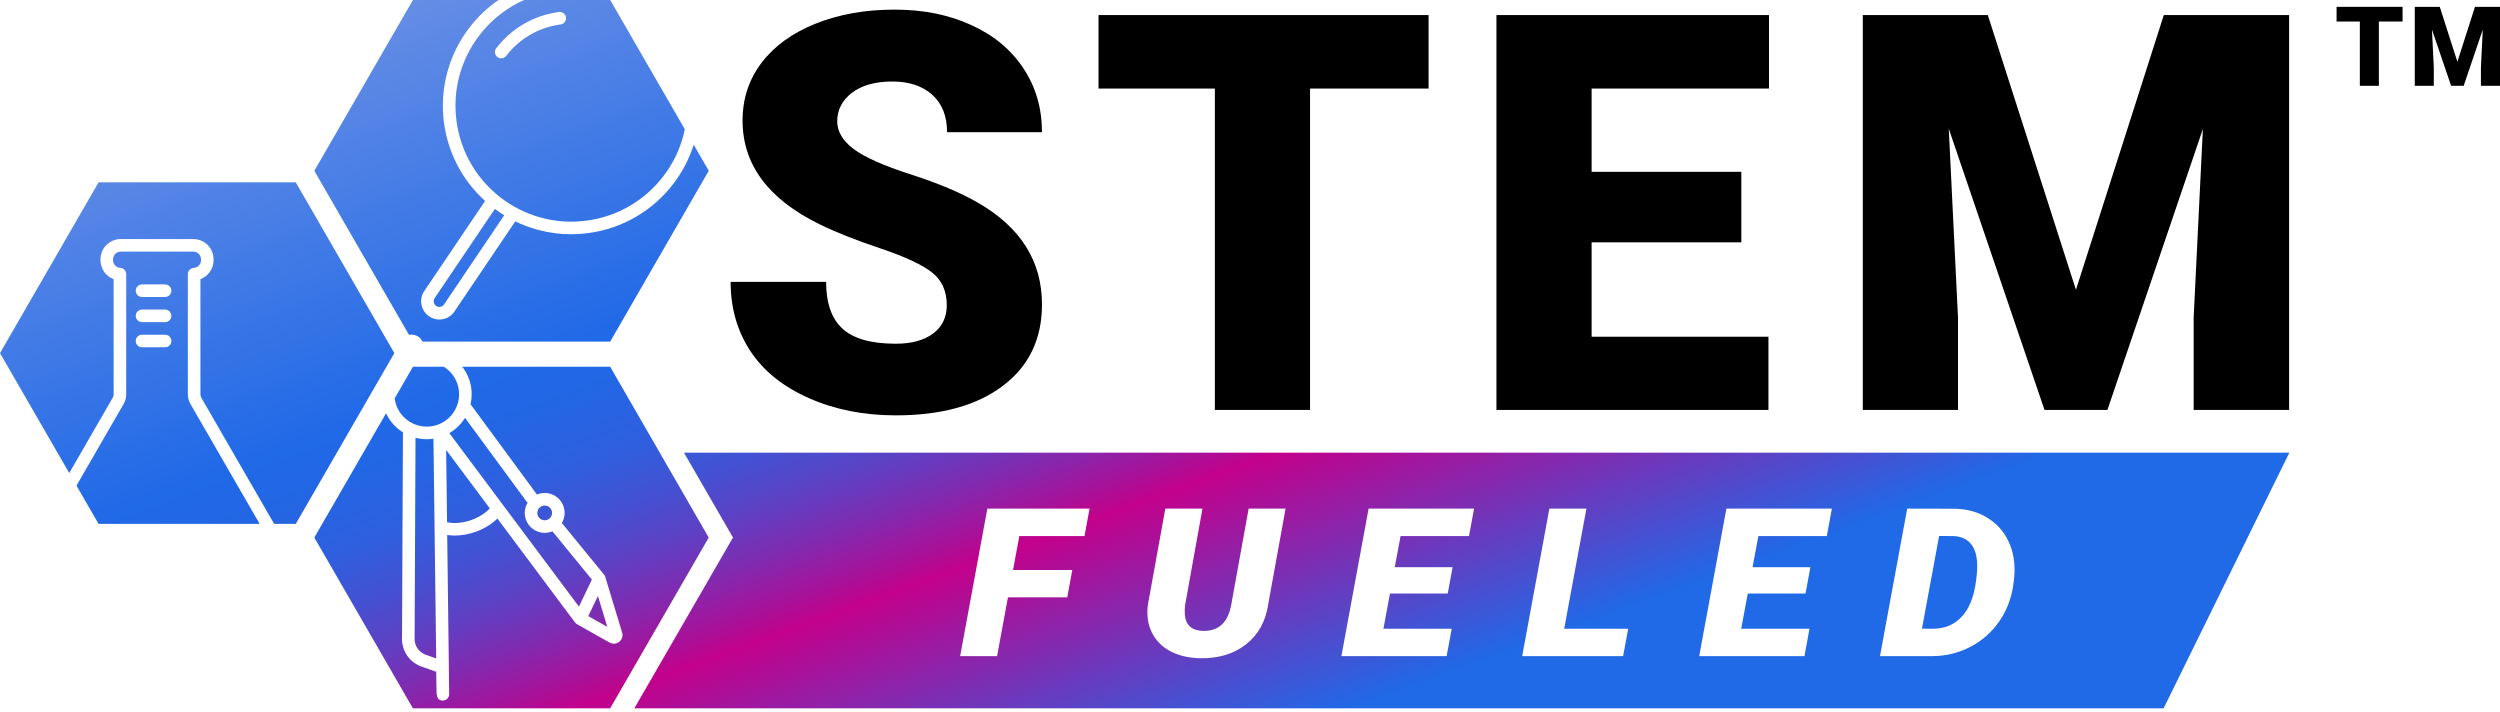 <svg width="200" height="57" viewBox="0 0 200 57" fill="none" xmlns="http://www.w3.org/2000/svg">
<g clip-path="url(#clip0_23204_13917)">
<path d="M75.741 24.398C75.741 23.285 75.347 22.416 74.559 21.794C73.771 21.172 72.386 20.529 70.404 19.863C68.423 19.198 66.803 18.554 65.544 17.932C61.45 15.922 59.405 13.159 59.405 9.643C59.405 7.893 59.915 6.349 60.934 5.011C61.953 3.673 63.397 2.632 65.263 1.886C67.129 1.142 69.226 0.77 71.555 0.77C73.883 0.77 75.862 1.175 77.662 1.985C79.463 2.795 80.862 3.948 81.86 5.445C82.858 6.942 83.357 8.652 83.357 10.577H75.764C75.764 9.289 75.37 8.292 74.582 7.583C73.794 6.874 72.728 6.52 71.382 6.52C70.036 6.52 68.948 6.82 68.16 7.42C67.372 8.02 66.978 8.783 66.978 9.709C66.978 10.518 67.412 11.253 68.28 11.912C69.149 12.57 70.674 13.249 72.859 13.952C75.043 14.654 76.837 15.409 78.239 16.218C81.652 18.185 83.359 20.897 83.359 24.354C83.359 27.117 82.318 29.287 80.234 30.863C78.152 32.44 75.295 33.228 71.664 33.228C69.104 33.228 66.785 32.769 64.71 31.85C62.634 30.931 61.072 29.674 60.024 28.075C58.974 26.477 58.451 24.636 58.451 22.552H66.088C66.088 24.244 66.525 25.493 67.4 26.294C68.275 27.097 69.697 27.498 71.664 27.498C72.923 27.498 73.917 27.226 74.646 26.685C75.377 26.142 75.743 25.38 75.743 24.396L75.741 24.398Z" fill="black"/>
<path d="M114.284 7.085H104.803V32.794H97.189V7.085H87.881V1.205H114.286V7.085H114.284Z" fill="black"/>
<path d="M139.306 19.387H127.329V26.938H141.476V32.795H119.715V1.205H141.519V7.085H127.329V13.745H139.306V19.387Z" fill="black"/>
<path d="M159.024 1.205L166.075 23.184L173.105 1.205H183.129V32.795H175.492V25.419L176.23 10.319L168.593 32.795H163.561L155.902 10.297L156.64 25.419V32.795H149.025V1.205H159.027H159.024Z" fill="black"/>
<path d="M42.207 40.217C41.973 40.611 41.909 41.102 42.073 41.567C42.304 42.221 42.922 42.63 43.579 42.63C43.755 42.63 43.934 42.6 44.11 42.538C44.14 42.528 44.17 42.514 44.199 42.501C44.211 42.519 44.221 42.538 44.234 42.554L47.351 46.367L46.313 48.528L40.252 40.415C40.248 40.407 40.239 40.398 40.234 40.39L35.946 34.648C36.459 34.351 36.888 33.935 37.2 33.428L42.127 40.127C42.152 40.16 42.179 40.19 42.211 40.216L42.207 40.217ZM34.148 52.41C34.158 52.414 34.169 52.417 34.177 52.42L34.896 52.677L34.676 35.096C34.499 35.122 34.319 35.138 34.143 35.138C33.837 35.138 33.533 35.096 33.241 35.02L33.169 50.985C33.169 50.995 33.169 51.005 33.169 51.016C33.127 51.658 33.531 52.233 34.15 52.412L34.148 52.41ZM20.777 41.912H7.888L6.119 38.849L9.891 32.316C10.025 32.085 10.096 31.821 10.096 31.555V21.932C10.096 21.665 9.89 21.446 9.623 21.43C9.298 21.41 9.043 21.14 9.043 20.815V20.748C9.043 20.408 9.32 20.13 9.66 20.13H15.464C15.804 20.13 16.081 20.406 16.081 20.748V20.815C16.081 21.14 15.826 21.41 15.501 21.43C15.236 21.447 15.028 21.667 15.028 21.932V31.555C15.028 31.821 15.098 32.085 15.233 32.316L20.773 41.912H20.777ZM13.709 27.28C13.709 27.002 13.484 26.777 13.206 26.777H11.362C11.083 26.777 10.859 27.002 10.859 27.28C10.859 27.558 11.083 27.783 11.362 27.783H13.206C13.484 27.783 13.709 27.558 13.709 27.28ZM13.709 25.268C13.709 24.99 13.484 24.765 13.206 24.765H11.362C11.083 24.765 10.859 24.99 10.859 25.268C10.859 25.546 11.083 25.771 11.362 25.771H13.206C13.484 25.771 13.709 25.546 13.709 25.268ZM13.709 23.256C13.709 22.978 13.484 22.753 13.206 22.753H11.362C11.083 22.753 10.859 22.978 10.859 23.256C10.859 23.535 11.083 23.759 11.362 23.759H13.206C13.484 23.759 13.709 23.535 13.709 23.256ZM31.573 31.873C31.597 32.051 31.637 32.229 31.699 32.405C32.175 33.751 33.657 34.457 35.003 33.982C36.35 33.506 37.057 32.024 36.579 30.678C36.38 30.115 36.001 29.649 35.498 29.338H33.035L31.572 31.873H31.573ZM37.701 41.605C38.298 41.394 38.821 41.06 39.185 40.67L35.692 35.996L35.764 41.778C36.33 41.902 37.027 41.843 37.701 41.605ZM43.575 40.445C43.51 40.445 43.444 40.455 43.379 40.479C43.072 40.588 42.911 40.925 43.02 41.231C43.129 41.538 43.466 41.699 43.773 41.59C43.922 41.538 44.041 41.431 44.108 41.288C44.175 41.146 44.184 40.987 44.132 40.838C44.046 40.596 43.818 40.445 43.575 40.445ZM34.702 24.162C34.718 24.291 34.791 24.405 34.896 24.477C34.997 24.544 35.116 24.569 35.235 24.546C35.354 24.522 35.456 24.455 35.523 24.354L40.338 17.221C40.081 17.063 39.833 16.894 39.59 16.713L34.774 23.848C34.712 23.94 34.687 24.051 34.7 24.16L34.702 24.162ZM43.248 17.402C42.093 17.083 41.022 16.55 40.068 15.818C39.112 15.085 38.319 14.19 37.713 13.157C37.084 12.088 36.682 10.916 36.519 9.675C36.355 8.434 36.438 7.199 36.769 6.003C37.087 4.848 37.62 3.779 38.353 2.823C39.086 1.868 39.981 1.075 41.014 0.468C41.31 0.293 41.614 0.139 41.926 0H48.816L54.786 10.342C54.746 10.537 54.702 10.729 54.648 10.922C54.33 12.077 53.797 13.147 53.064 14.103C52.332 15.058 51.436 15.851 50.404 16.458C49.334 17.087 48.162 17.489 46.922 17.652C45.681 17.816 44.445 17.732 43.25 17.402H43.248ZM42.383 2.801C43.139 2.357 43.969 2.072 44.848 1.956C45.123 1.92 45.317 1.668 45.28 1.391C45.243 1.115 44.992 0.922 44.715 0.959C43.703 1.093 42.745 1.42 41.872 1.935C41.029 2.431 40.298 3.078 39.699 3.858C39.53 4.077 39.572 4.394 39.793 4.563C39.884 4.634 39.993 4.667 40.098 4.667C40.249 4.667 40.398 4.6 40.497 4.471C41.015 3.794 41.651 3.234 42.382 2.803L42.383 2.801ZM33.344 26.862C33.548 26.96 33.706 27.126 33.801 27.327H48.813L56.7 13.663L55.497 11.579C55.136 12.711 54.588 13.764 53.859 14.714C53.047 15.774 52.055 16.653 50.91 17.325C49.725 18.022 48.425 18.468 47.051 18.649C46.596 18.71 46.142 18.74 45.689 18.74C44.774 18.74 43.867 18.617 42.98 18.373C42.372 18.205 41.786 17.982 41.223 17.709L36.356 24.919C36.138 25.243 35.808 25.461 35.426 25.535C35.332 25.553 35.238 25.561 35.146 25.561C34.858 25.561 34.578 25.476 34.333 25.312C33.987 25.079 33.758 24.708 33.702 24.294C33.656 23.94 33.739 23.583 33.939 23.288L38.807 16.076C38.035 15.377 37.374 14.57 36.843 13.668C36.145 12.483 35.699 11.184 35.518 9.809C35.337 8.434 35.429 7.065 35.795 5.739C36.147 4.458 36.739 3.272 37.55 2.213C38.211 1.351 38.993 0.612 39.879 0.002H33.033L25.146 13.665L32.723 26.792C32.931 26.748 33.146 26.77 33.34 26.864L33.344 26.862ZM48.583 50.147L47.835 47.681L47.062 49.289L48.583 50.147ZM52.781 36.212L48.813 29.338H36.978C37.21 29.639 37.397 29.974 37.528 30.341C37.758 30.992 37.793 31.679 37.642 32.336L42.933 39.532C42.942 39.542 42.947 39.555 42.953 39.565C42.983 39.553 43.012 39.54 43.042 39.528C43.872 39.235 44.784 39.671 45.077 40.499C45.22 40.901 45.196 41.334 45.014 41.718C44.992 41.763 44.968 41.807 44.943 41.849C44.967 41.869 44.989 41.89 45.009 41.914L48.328 45.974C48.335 45.983 48.342 45.994 48.348 46.005C48.358 46.02 48.368 46.033 48.378 46.05C48.385 46.063 48.392 46.077 48.397 46.092C48.404 46.107 48.412 46.123 48.417 46.139C48.417 46.142 48.42 46.145 48.42 46.149L49.768 50.595C49.855 50.855 49.772 51.151 49.549 51.336C49.421 51.441 49.265 51.495 49.108 51.495C48.99 51.495 48.873 51.465 48.766 51.404L46.155 49.931C46.145 49.926 46.139 49.917 46.129 49.912C46.114 49.902 46.097 49.892 46.083 49.881C46.072 49.87 46.062 49.86 46.051 49.85C46.038 49.837 46.023 49.822 46.011 49.807C46.008 49.802 46.003 49.798 45.999 49.793L39.793 41.485C39.33 41.936 38.727 42.306 38.035 42.551C37.478 42.747 36.911 42.846 36.378 42.846C36.172 42.846 35.971 42.829 35.776 42.799L35.935 55.525C35.935 55.525 35.935 55.542 35.935 55.55C35.925 55.822 35.703 56.045 35.433 56.045H35.428C35.074 56.042 34.97 55.812 34.938 55.539H34.931V55.463C34.925 55.381 34.923 55.297 34.921 55.217C34.918 55.014 34.913 54.744 34.908 54.474C34.903 54.209 34.9 53.944 34.896 53.743L33.852 53.371C32.79 53.056 32.098 52.07 32.162 50.965L32.236 34.588C31.662 34.23 31.184 33.711 30.883 33.065L25.146 43.004L33.033 56.667H48.811L48.86 56.583L56.699 43.004L52.779 36.214L52.781 36.212ZM23.665 14.585H7.888L0 28.249L5.539 37.843L9.021 31.813C9.066 31.734 9.09 31.645 9.09 31.555V22.334C8.473 22.101 8.037 21.506 8.037 20.815V20.748C8.037 19.853 8.765 19.124 9.66 19.124H15.464C16.359 19.124 17.087 19.851 17.087 20.748V20.815C17.087 21.506 16.651 22.101 16.034 22.334V31.555C16.034 31.645 16.057 31.734 16.103 31.813L21.933 41.912H23.66L31.548 28.249L23.66 14.585H23.665ZM156.262 42.886L155.13 42.878L153.757 50.293L154.621 50.301C155.633 50.301 156.447 49.934 157.06 49.2C157.674 48.466 158.038 47.342 158.153 45.828L158.17 45.562C158.21 44.697 158.066 44.041 157.737 43.592C157.409 43.144 156.918 42.908 156.26 42.886H156.262ZM183.148 36.212L173.089 56.665H50.749L58.154 43.84L58.639 43.002L58.154 42.164L54.717 36.212H183.148ZM87.166 40.69H78.988L76.812 52.489H79.766L80.637 47.788H85.379L85.784 45.6H81.043L81.544 42.886H86.76L87.166 40.69ZM102.846 40.69H99.892L98.494 48.404C98.236 49.82 97.471 50.509 96.205 50.472C95.768 50.456 95.429 50.337 95.191 50.115C94.951 49.894 94.819 49.582 94.79 49.183C94.767 48.94 94.774 48.684 94.807 48.412L96.197 40.69H93.226L91.828 48.397C91.724 49.223 91.833 49.959 92.151 50.605C92.472 51.25 92.968 51.75 93.64 52.104C94.312 52.457 95.109 52.642 96.024 52.658C97.498 52.68 98.72 52.308 99.691 51.54C100.661 50.772 101.246 49.723 101.448 48.389L102.846 40.69ZM117.924 40.69H109.488L107.312 52.489H115.731L116.137 50.301H110.672L111.198 47.481H115.819L116.207 45.374H111.579L112.045 42.886H117.52L117.926 40.69H117.924ZM130.255 50.301H125.135L126.914 40.69H123.951L121.775 52.489H129.849L130.255 50.301ZM146.549 40.69H138.112L135.936 52.489H144.356L144.761 50.301H139.296L139.822 47.481H144.443L144.832 45.374H140.203L140.669 42.886H146.145L146.55 40.69H146.549ZM160.847 43.704C160.507 42.776 159.932 42.041 159.121 41.505C158.309 40.967 157.359 40.698 156.27 40.698L152.576 40.69L150.399 52.489H154.623C155.706 52.479 156.711 52.229 157.645 51.74C158.577 51.25 159.34 50.576 159.934 49.718C160.527 48.86 160.901 47.901 161.057 46.841L161.117 46.346C161.233 45.401 161.144 44.521 160.849 43.704H160.847Z" fill="url(#paint0_linear_23204_13917)"/>
<path d="M192.205 1.722H190.309V6.864H188.787V1.722H186.926V0.547H192.205V1.722Z" fill="black"/>
<path d="M195.182 0.547L196.592 4.943L197.997 0.547H200.002V6.864H198.474V5.389L198.622 2.369L197.095 6.864H196.089L194.556 2.364L194.704 5.389V6.864H193.182V0.547H195.182Z" fill="black"/>
</g>
<defs>
<linearGradient id="paint0_linear_23204_13917" x1="108.963" y1="80.005" x2="74.367" y2="-15.043" gradientUnits="userSpaceOnUse">
<stop offset="0.22" stop-color="#2069E7"/>
<stop offset="0.43" stop-color="#C3018B"/>
<stop offset="0.45" stop-color="#AA1098"/>
<stop offset="0.49" stop-color="#802BB0"/>
<stop offset="0.53" stop-color="#5D41C4"/>
<stop offset="0.57" stop-color="#4252D3"/>
<stop offset="0.61" stop-color="#2F5FDE"/>
<stop offset="0.66" stop-color="#2366E4"/>
<stop offset="0.7" stop-color="#2069E7"/>
<stop offset="1" stop-color="#658DE5"/>
</linearGradient>
<clipPath id="clip0_23204_13917">
<rect width="200" height="56.665" fill="white"/>
</clipPath>
</defs>
</svg>
